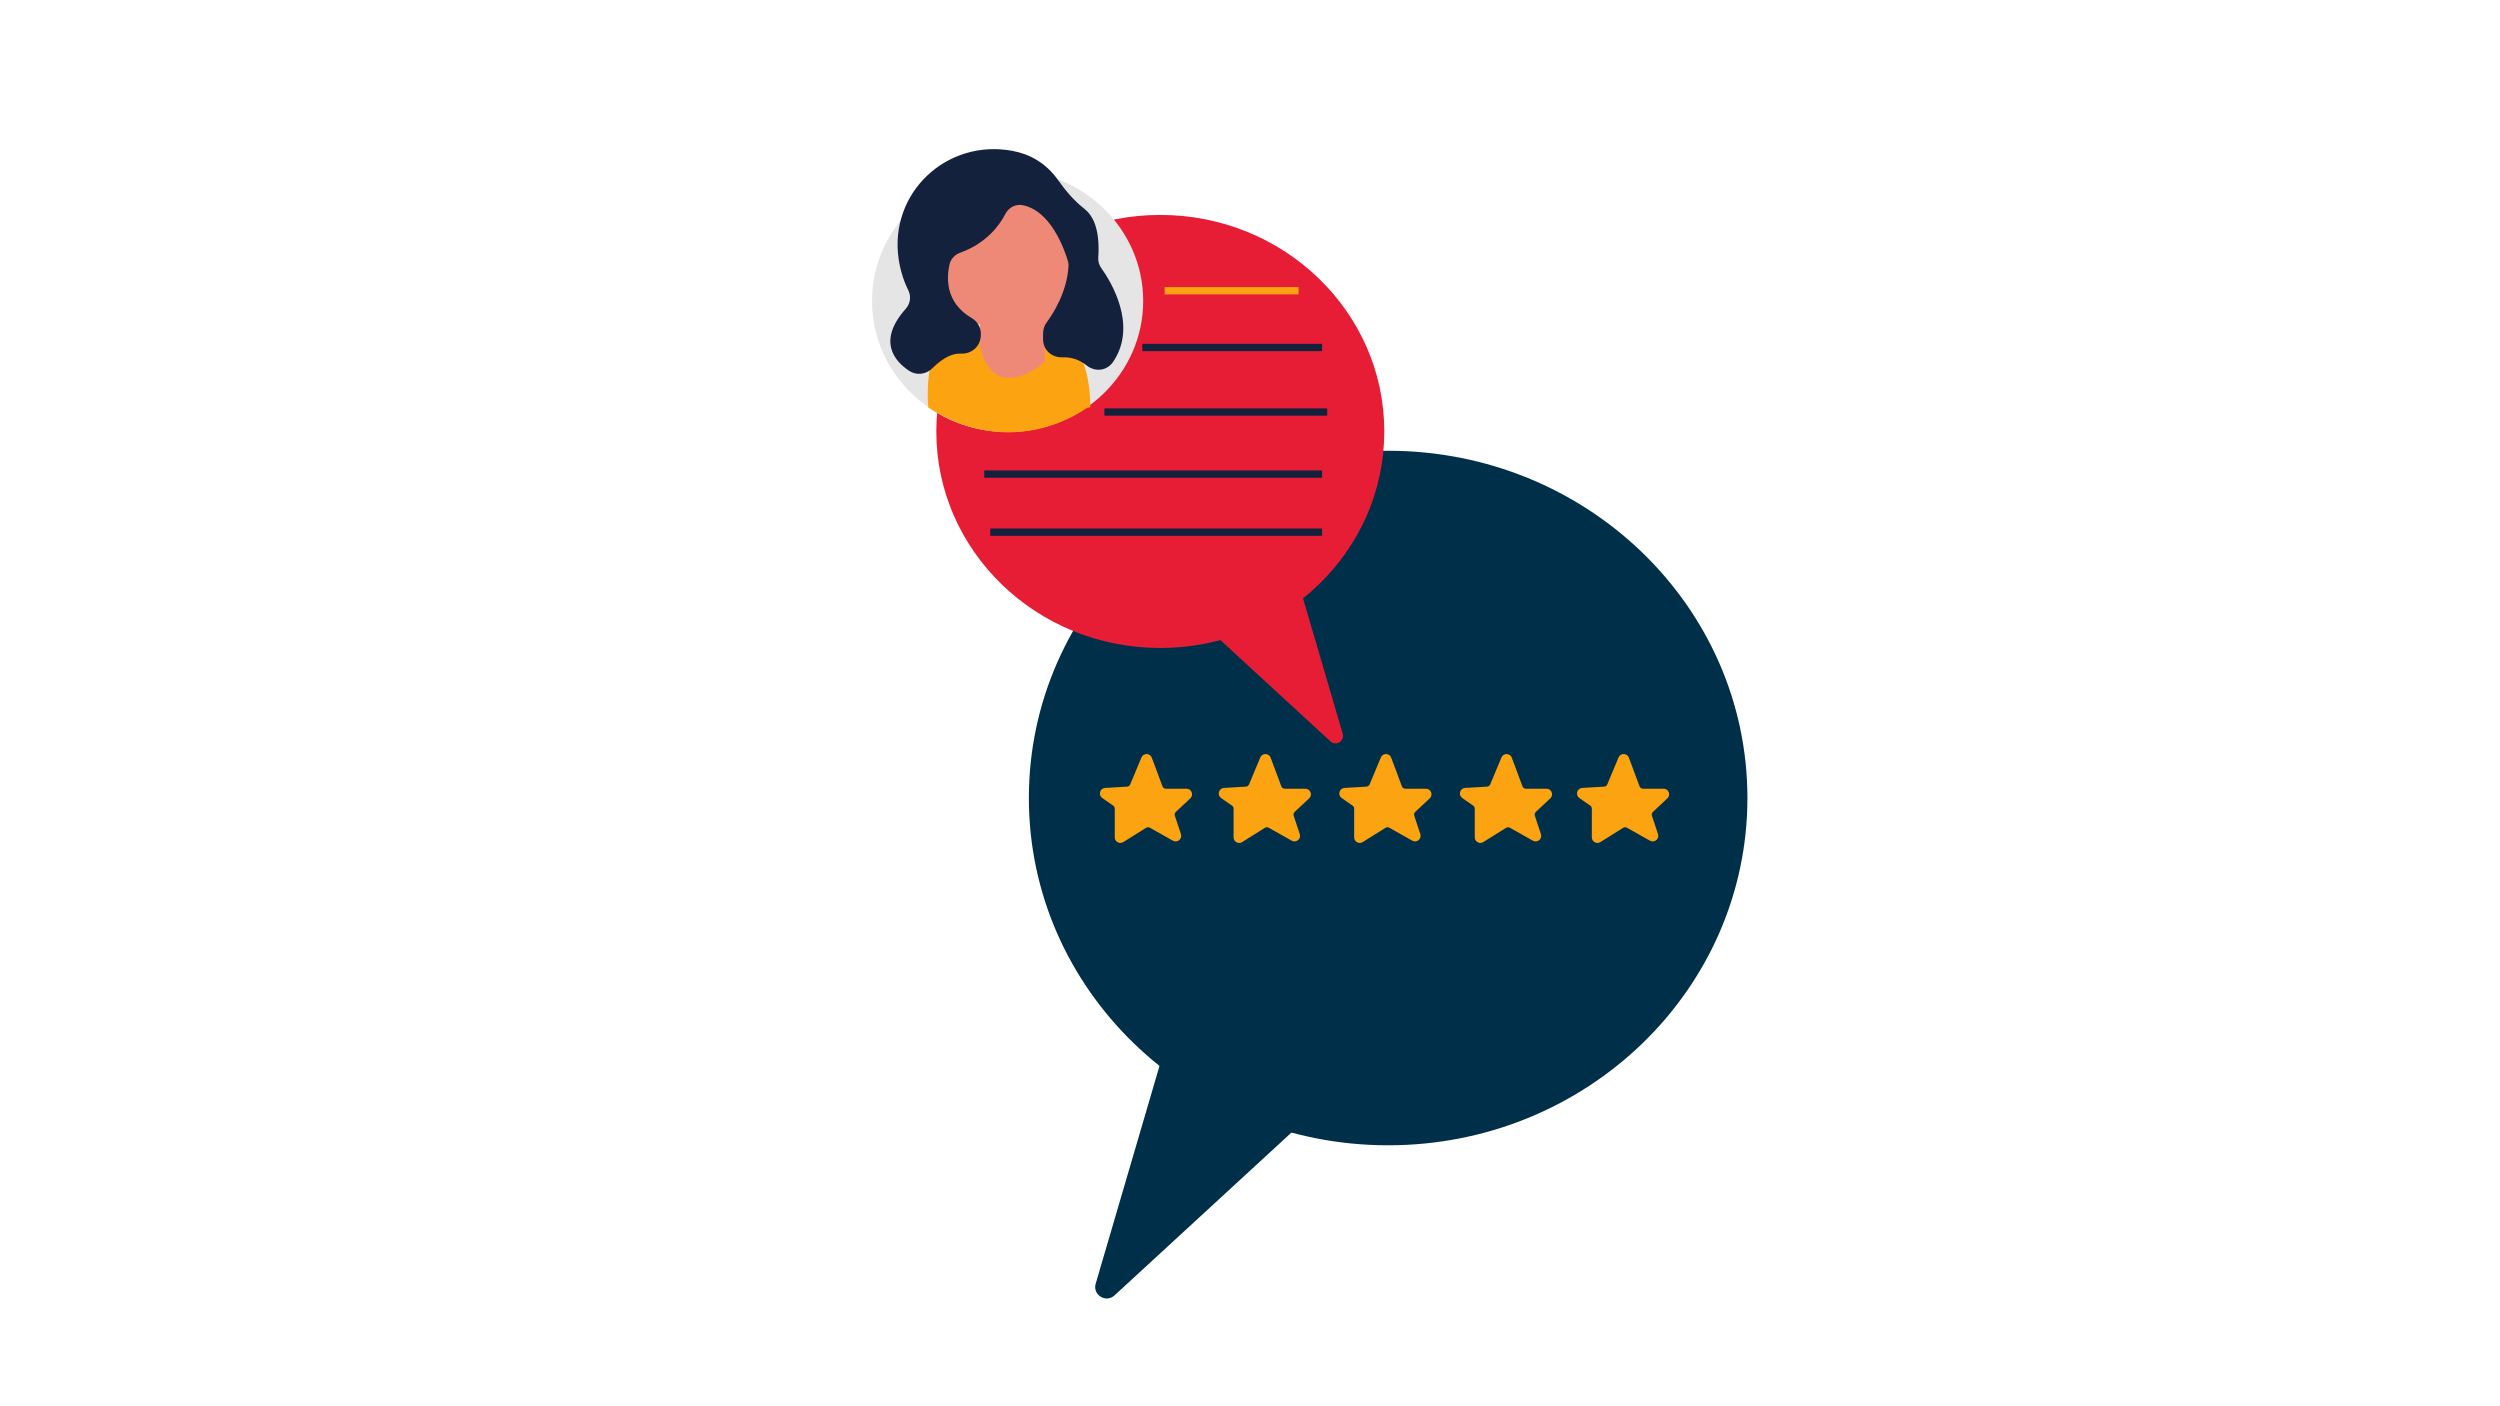 <?xml version="1.0" encoding="UTF-8"?>
<!-- Generator: Adobe Illustrator 27.4.0, SVG Export Plug-In . SVG Version: 6.00 Build 0)  -->
<svg xmlns="http://www.w3.org/2000/svg" xmlns:xlink="http://www.w3.org/1999/xlink" version="1.1" id="Layer_1" x="0px" y="0px" viewBox="0 0 1366 768" style="enable-background:new 0 0 1366 768;" xml:space="preserve">
<style type="text/css">
	.st0{fill:#003049;stroke:#003049;stroke-miterlimit:10;}
	.st1{fill:#FCA311;stroke:#FCA311;stroke-miterlimit:10;}
	.st2{fill:#E71D36;stroke:#E71D36;stroke-miterlimit:10;}
	.st3{fill:#E5E5E5;stroke:#E5E5E5;stroke-miterlimit:10;}
	.st4{fill:#EF8977;stroke:#EF8977;stroke-miterlimit:10;}
	.st5{fill:#14213D;stroke:#14213D;stroke-miterlimit:10;}
	.st6{fill:#FCA311;stroke:#FCA311;stroke-width:4;stroke-miterlimit:10;}
	.st7{fill:#14213D;stroke:#14213D;stroke-width:4;stroke-miterlimit:10;}
</style>
<ellipse class="st0" cx="758.48" cy="436.04" rx="195.81" ry="189.25"></ellipse>
<path class="st0" d="M646.36,540.51l-47.2,161.05c-1.65,5.63,5.15,9.85,9.47,5.88L778.72,550.9L646.36,540.51z"></path>
<path class="st1" d="M618.03,428.76l6.12-14.68c0.89-2.13,3.93-2.07,4.73,0.09l5.83,15.63c0.37,1,1.32,1.66,2.38,1.66h11.22  c2.31,0,3.42,2.83,1.74,4.4l-7.9,7.39c-0.73,0.68-0.99,1.72-0.68,2.66l3.32,9.99c0.73,2.21-1.63,4.16-3.66,3.02l-12.58-7.08  c-0.81-0.46-1.81-0.43-2.6,0.06l-12.44,7.8c-1.69,1.06-3.9-0.16-3.9-2.16v-15.68c0-0.83-0.41-1.61-1.09-2.09l-5.93-4.12  c-1.99-1.38-1.11-4.49,1.3-4.63l11.93-0.7C616.8,430.26,617.66,429.66,618.03,428.76z"></path>
<path class="st1" d="M682.96,428.76l6.12-14.68c0.89-2.13,3.93-2.07,4.73,0.09l5.83,15.63c0.37,1,1.32,1.66,2.38,1.66h11.22  c2.31,0,3.42,2.83,1.74,4.4l-7.9,7.39c-0.73,0.68-0.99,1.72-0.68,2.66l3.32,9.99c0.73,2.21-1.63,4.16-3.66,3.02l-12.58-7.08  c-0.81-0.46-1.81-0.43-2.6,0.06l-12.44,7.8c-1.69,1.06-3.9-0.16-3.9-2.16v-15.68c0-0.83-0.41-1.61-1.09-2.09l-5.93-4.12  c-1.99-1.38-1.11-4.49,1.3-4.63l11.93-0.7C681.73,430.26,682.59,429.66,682.96,428.76z"></path>
<path class="st1" d="M748.84,428.76l6.12-14.68c0.89-2.13,3.93-2.07,4.73,0.09l5.83,15.63c0.37,1,1.32,1.66,2.38,1.66h11.22  c2.31,0,3.42,2.83,1.74,4.4l-7.9,7.39c-0.73,0.68-0.99,1.72-0.68,2.66l3.32,9.99c0.73,2.21-1.63,4.16-3.66,3.02l-12.58-7.08  c-0.81-0.46-1.81-0.43-2.6,0.06l-12.44,7.8c-1.69,1.06-3.9-0.16-3.9-2.16v-15.68c0-0.83-0.41-1.61-1.09-2.09l-5.93-4.12  c-1.99-1.38-1.11-4.49,1.3-4.63l11.93-0.7C747.62,430.26,748.47,429.66,748.84,428.76z"></path>
<path class="st1" d="M814.73,428.76l6.12-14.68c0.89-2.13,3.93-2.07,4.73,0.09l5.83,15.63c0.37,1,1.32,1.66,2.38,1.66h11.22  c2.31,0,3.42,2.83,1.74,4.4l-7.9,7.39c-0.73,0.68-0.99,1.72-0.68,2.66l3.32,9.99c0.73,2.21-1.63,4.16-3.66,3.02l-12.58-7.08  c-0.81-0.46-1.81-0.43-2.6,0.06l-12.44,7.8c-1.69,1.06-3.9-0.16-3.9-2.16v-15.68c0-0.83-0.41-1.61-1.09-2.09l-5.93-4.12  c-1.99-1.38-1.11-4.49,1.3-4.63l11.93-0.7C813.5,430.26,814.35,429.66,814.73,428.76z"></path>
<path class="st1" d="M878.7,428.76l6.12-14.68c0.89-2.13,3.93-2.07,4.73,0.09l5.83,15.63c0.37,1,1.32,1.66,2.38,1.66h11.22  c2.31,0,3.42,2.83,1.74,4.4l-7.9,7.39c-0.73,0.68-0.99,1.72-0.68,2.66l3.32,9.99c0.73,2.21-1.63,4.16-3.66,3.02l-12.58-7.08  c-0.81-0.46-1.81-0.43-2.6,0.06l-12.44,7.8c-1.69,1.06-3.9-0.16-3.9-2.16v-15.68c0-0.83-0.41-1.61-1.09-2.09l-5.93-4.12  c-1.99-1.38-1.11-4.49,1.3-4.63l11.93-0.7C877.48,430.26,878.33,429.66,878.7,428.76z"></path>
<ellipse class="st2" cx="633.99" cy="235.75" rx="121.89" ry="117.81"></ellipse>
<path class="st2" d="M703.79,300.78l29.38,100.26c1.03,3.5-3.21,6.13-5.89,3.66l-105.88-97.45L703.79,300.78z"></path>
<ellipse class="st3" cx="550.56" cy="164.44" rx="73.58" ry="71.12"></ellipse>
<path class="st1" d="M507.72,222.41c0,0-4.95-44.92,24.24-44.92c0,0,22.02,21.23,41.53,0c0,0,21.26,6.67,21.74,43.82  C595.23,221.31,555.85,253.04,507.72,222.41z"></path>
<path class="st4" d="M535.94,189.43v-12.65c0,0-26.54-3.28-15.92-37.78l-2.51-27.28H560l23.72,14c0,0,5.31,45.12-13.27,53.08v18.58  C570.44,197.4,543.9,221.28,535.94,189.43z"></path>
<path class="st5" d="M548.91,116.63c-3.06,5.95-10.07,15.82-24.46,21c-3.04,1.09-5.4,3.57-6.12,6.72  c-1.71,7.53-2.32,21.32,12.41,29.9c3.14,1.83,4.97,5.3,4.68,8.93l-0.07,0.86c-0.42,5.31-5.09,8.98-10.41,8.68  c-3.98-0.22-9.26,1.61-15.91,8.18c-3.21,3.18-8.18,3.82-11.95,1.33c-7.85-5.18-17.22-15.89-1.83-33.14  c2.57-2.88,3.28-7.02,1.57-10.48c-1.95-3.95-4.25-9.84-5.32-17.19c-5.22-35.83,26.1-65.17,61.69-58.48  c9.07,1.71,17.81,6.28,24.53,15.74c4.16,5.86,8.84,11.41,14.51,15.82c4.25,3.31,8.45,10.51,7.36,26.18  c-0.15,2.14,0.45,4.26,1.7,6.01c5.51,7.74,19.67,31.06,6.61,50.59c-3.26,4.87-9.38,5.6-13.95,1.94c-3.15-2.53-7.61-4.74-13.41-4.49  c-5.57,0.24-10.1-3.77-10.1-9.34v-3.3c0-2.04,0.65-4.01,1.87-5.65c3.57-4.81,11.08-16.5,12.03-30.84c0.07-1.08-0.07-2.14-0.38-3.18  c-1.84-6.2-9.44-28.13-25.48-30.85C554.57,110.93,550.73,113.1,548.91,116.63z"></path>
<line class="st6" x1="636.37" y1="158.86" x2="709.54" y2="158.86"></line>
<line class="st7" x1="624.15" y1="189.86" x2="722.39" y2="189.86"></line>
<line class="st7" x1="603.43" y1="225.14" x2="725.19" y2="225.14"></line>
<line class="st7" x1="537.8" y1="259.05" x2="722.39" y2="259.05"></line>
<line class="st7" x1="541.08" y1="290.78" x2="722.39" y2="290.78"></line>
</svg>
